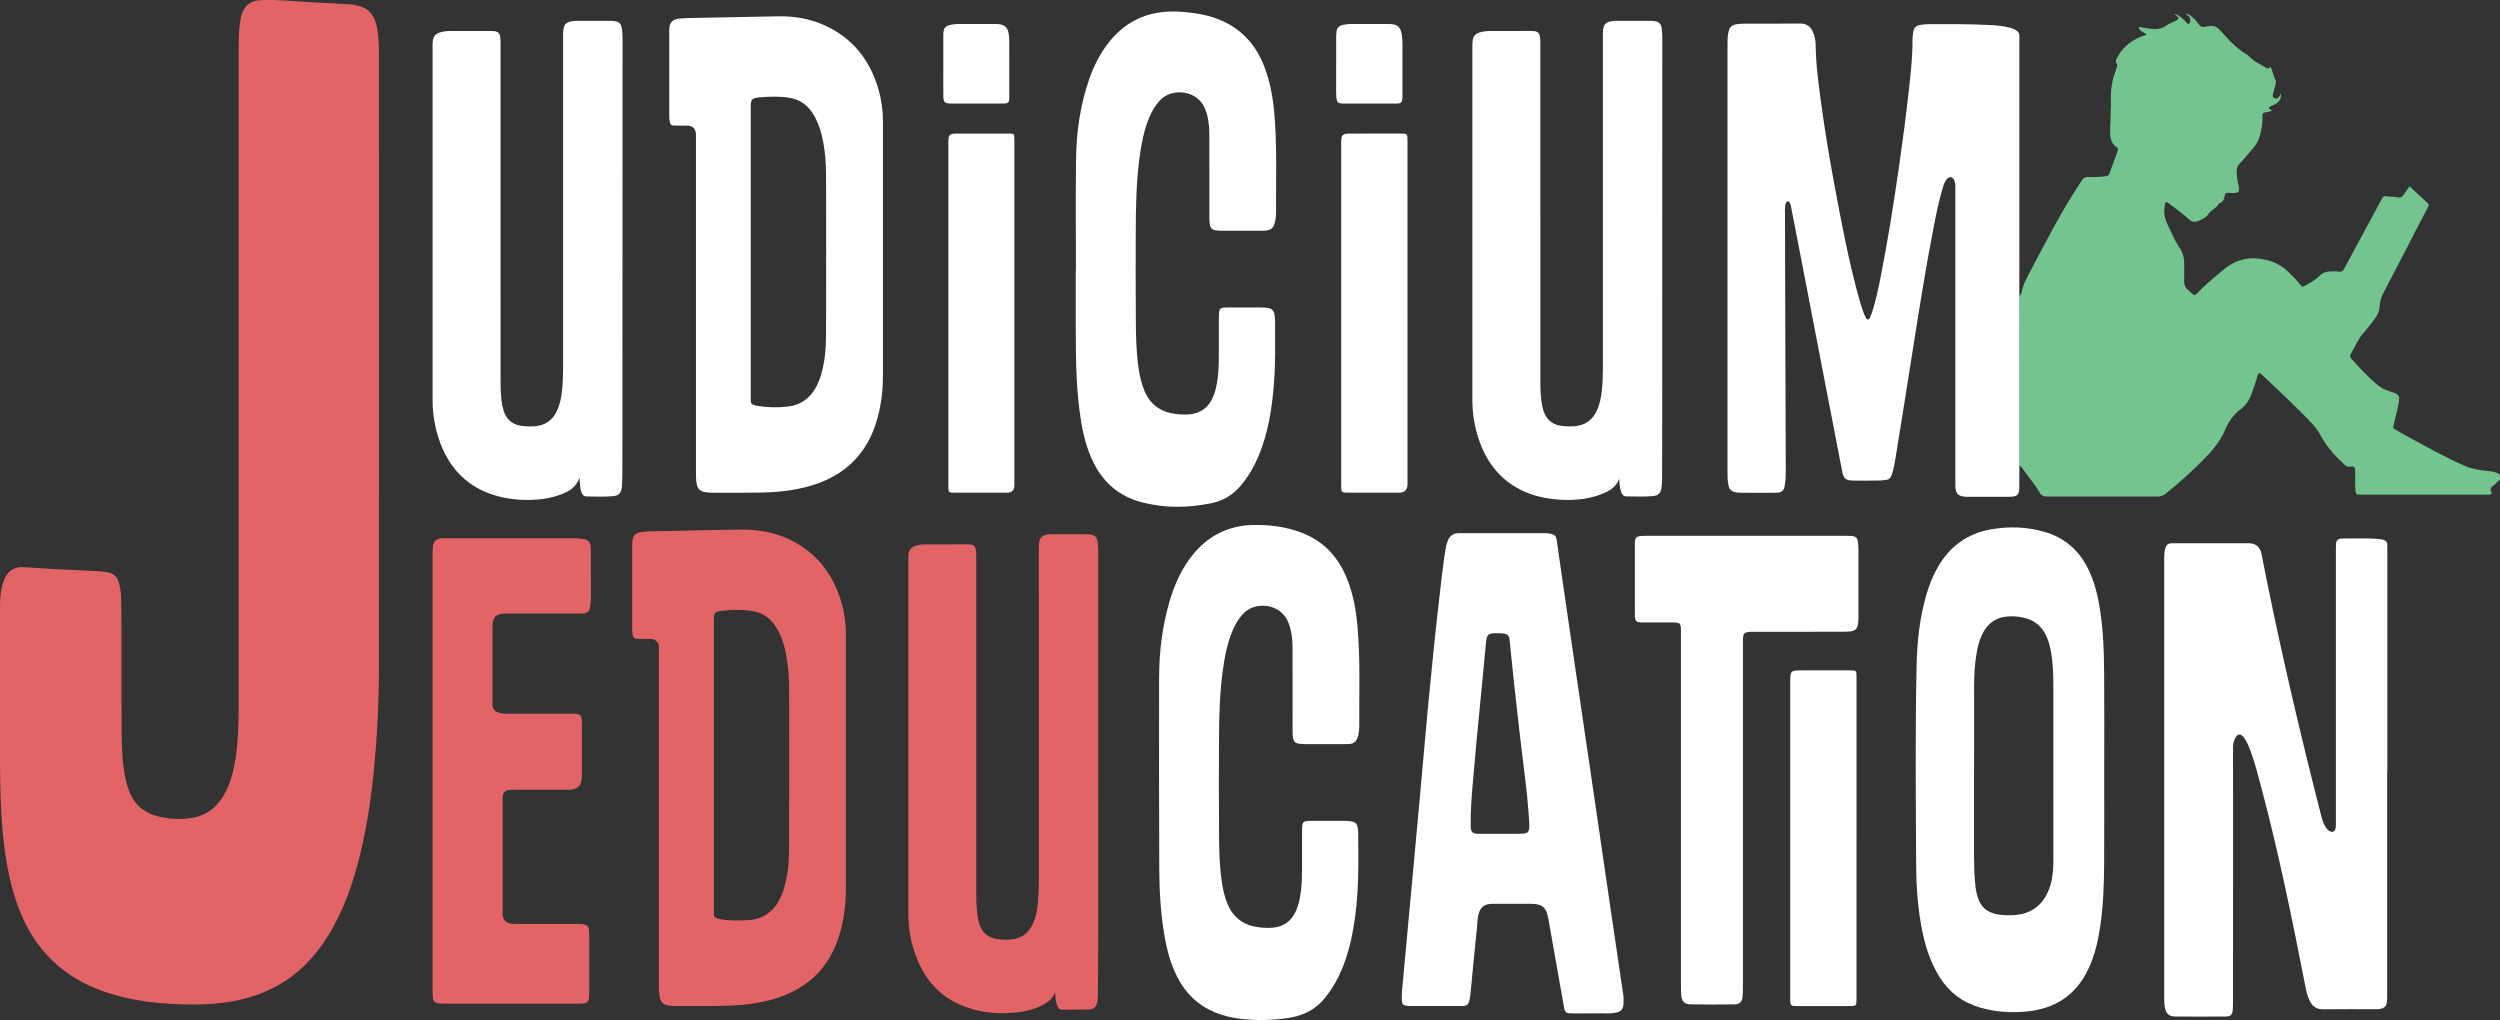<?xml version="1.0" encoding="UTF-8"?>
<svg id="Layer_2" data-name="Layer 2" xmlns="http://www.w3.org/2000/svg" viewBox="0 0 1646.72 671.91">
  <rect x="0" y="0" width="1646.72" height="671.91" fill="#333333" stroke="none"/>
  <defs>
    <style>
      .cls-1 {
        fill: #fff;
      }

      .cls-2 {
        fill: #e26467;
      }

      .cls-3 {
        fill: #73c48e;
      }
    </style>
  </defs>
  <g id="Layer_1-2" data-name="Layer 1">
    <g>
      <path class="cls-3" d="M1646.72,315.97c-1.57.88-2.42,2.53-3.91,3.54-1.58,1.08-3.13,2.35-1.74,4.72.49.84-.08,1.51-1.1,1.56-.79.04-1.58.03-2.37.03-27.3,0-54.59,0-81.89,0-.23,0-.45,0-.68,0-3.15-.05-3.4-.22-3.59-3.49-.13-2.25-.09-4.51-.12-6.76-.01-1.47,0-2.93,0-4.4-.01-3.99-.02-4.06-4.01-3.76-1.62.12-2.52-.88-3.47-1.77-5.95-5.57-11.45-11.54-15.26-18.82-1.7-3.24-3.93-6.05-6.41-8.66-10.04-10.53-20.72-20.41-31.27-30.42-.8-.76-1.72-1.41-2.53-2.07-1.13.28-1.19,1.19-1.37,1.87-1.01,3.94-2.52,7.69-3.82,11.53-1.45,4.31-3.88,7.93-7.46,10.63-4.66,3.51-7.77,8.06-10.02,13.34-3.05,7.16-7.84,13.11-13.23,18.63-8.19,8.4-16.87,16.27-26.07,23.56-1.61,1.27-3.22,1.83-5.25,1.83-24.25-.04-48.5-.05-72.75.02-2.3,0-3.79-.65-4.94-2.68-3.34-5.9-7.97-10.91-11.76-16.5-.41-.6-.85-1.02-1.58-1.12.02-2.35.05-4.71.05-7.07,0-34.85-.02-69.69-.03-104.54.97-.74,1.23-1.81,1.48-2.93.75-3.43,2.07-6.64,3.71-9.75,7.89-14.94,15.6-29.98,24.05-44.61,3.66-6.33,7.75-12.42,11.58-18.66,1.17-1.91,2.59-2.79,4.95-2.7,3.7.15,7.43.08,11.13-.45,1.32-.19,2.05-.73,2.47-1.89,1.76-4.87,3.52-9.73,5.3-14.6.33-.89.58-1.83-.36-2.43-4.66-2.97-4.62-7.91-4.53-12.37.14-6.86.65-13.73.49-20.59-.17-7.03,1.49-13.6,3.99-20.05.42-1.09.37-1.07-.64-3.3-.39-.88.23-1.71.62-2.49,2.54-5.07,6.27-9.04,11.17-11.9,2.53-1.48,5.18-2.7,8.34-3.5-1.62-2.05-4.79-2.17-5.19-5.24,2.54.41,5,.85,7.47,1.21,3.89.57,7.58.37,10.93-2.18,1.59-1.2,3.58-1.88,5.4-2.76,3.17-1.54,3.22-1.98.38-4.28-.17-.14-.39-.23-1.05-.61,2.33.29,3.64,1.5,5.02,2.5.9.65,1.6,1.59,2.48,2.29.81.64,1.15,2.21,2.6,1.64.97-.38,1.09-3.2.19-4.34-.55-.7-1.32-1.22-2.26-2.05,1.91-.12,2.88,1.1,3.94,1.92,1.61,1.24,2.92,2.82,4.07,4.49,1.31,1.89,2.93,2.67,5.21,1.97.85-.26,1.78-.22,2.67-.33,2.57-.32,4.62.64,6.33,2.5,1.45,1.58,2.92,3.13,4.36,4.72,3.71,4.11,7.68,7.91,12.44,10.82.77.47,1.66.87,2.21,1.53,3.15,3.75,7.68,5.42,11.65,7.95,1.34.85,2.03.13,2.82-.79,1.49,2.88,1.76,6.13,3.32,8.92.54.96.15,2.2-.16,3.3-.55,1.95-1.04,3.91-1.54,5.88-.26,1.02-.42,1.99.82,2.58,1.2.58,2.25.34,3.05-.6.55-.65.84-1.51,1.28-2.33.49,2.57-.5,4.43-2.32,6.05-1.62,1.45-3.87,1.76-5.59,3.09.09,1.43,1.54,1.29,2.12,2.03-1,.69-2.11.76-3.21.95-3.06.52-3.16.56-3.05,3.65.15,4.12-.79,8.02-1.74,11.98-1.28,5.33-5.14,8.89-8.42,12.86-1.58,1.91-3.22,3.78-4.97,5.53-1.4,1.39-1.8,2.99-1.85,4.88-.07,2.84.41,5.6.91,8.37.04.22.14.43.18.65,1.03,4.96.49,5.61-4.43,5.42-.79-.03-1.58-.03-2.36-.12-1.27-.14-1.94.53-2.14,1.65-.44,2.42-1.03,4.68-3.88,5.32-1.36,3.15-4.99,4.04-6.77,6.8-1.68,2.61-4.37,3.78-7.13,4.88-2.14.85-4.01.43-5.62-1.08-4.13-3.85-8.83-6.97-13.27-10.43-2.05-1.59-2.42-1.32-2.87,1.15-.77,4.23-.24,8.15,1.61,12.09,2.59,5.5,4.91,11.12,8.35,16.19,1.94,2.86,2.75,6.16,2.82,9.59.09,4.05.1,8.12-.03,12.17-.06,2.06.48,3.62,2.02,5.08,5.8,5.51,4.16,4.9,9.19.1,4.89-4.67,10-9.08,15.26-13.33,7.92-6.39,16.61-8.33,26.58-6.24,6.46,1.35,11.77,4.27,16.33,8.86,2.38,2.4,4.83,4.73,6.88,7.44,1.48,1.95,1.58,1.96,3.88.66,3.33-1.88,6.66-3.78,9.41-6.53,1.77-1.77,4.02-2.46,6.44-2.56,1.91-.08,3.87-.19,5.74.13,1.94.33,2.86-.42,3.69-1.99,3.27-6.17,6.63-12.29,9.95-18.43,4.92-9.12,9.86-18.23,14.74-27.37.76-1.42,1.43-2.28,3.37-1.88,2.29.47,4.72.16,7.04.74,1.74.44,3.04-.13,4.03-1.65,1.34-2.06,2.8-4.04,3.93-5.66,4.02,3.74,7.96,7.42,11.91,11.09,1.11,1.03.56,2,.02,3.03-2.36,4.49-4.71,8.98-7.04,13.48-7.4,14.3-14.74,28.64-22.23,42.9-1.51,2.88-2.26,5.87-2.43,9.02-.16,3.02-1.35,5.27-3.16,7.8-2.53,3.53-5.33,6.73-8.06,10.06-3.18,3.86-5.17,8.68-7.72,13.06-.66,1.14-.6,2,.3,3.02,5.61,6.33,11.32,12.56,17.93,17.88,2.69,2.17,5.86,3.3,9.1,4.31,4.34,1.35,5.08,2.39,4.24,6.91-.89,4.75-2.11,9.44-3.24,14.14-.63,2.61-.68,2.59,1.68,3.94,12.14,6.92,24.41,13.59,36.94,19.79,2.72,1.35,5.53,2.53,8.3,3.79,4.26,1.93,8.82,2.56,13.41,3.14,3.3.42,6.74.47,9.63,2.53v3.38Z"/>
      <path class="cls-2" d="M157.21,252.01c0-73.48,0-146.97,0-220.45,0-6.31.09-12.62,1.22-18.85.22-1.21.51-2.43.91-3.6,1.89-5.57,5.89-8.65,11.84-8.97,5.52-.29,11.05-.11,16.57.2,5.17.29,10.34.72,15.52,1.02,9,.52,18.01,1,27.01,1.48,2.04.11,4.02.54,5.98,1.04,7.92,2.01,11.02,7.89,12.26,15.29.99,5.92,1.1,11.91,1.11,17.86.07,134.01.09,268.01-.03,402.02-.01,13.85-.33,27.72-1.21,41.55-1.6,25.07-4.02,50.04-9.41,74.64-4.21,19.21-9.91,37.91-19.43,55.25-7.7,14.02-17.54,26.18-30.97,35.18-10.85,7.27-22.81,11.62-35.61,13.9-14.43,2.57-28.93,2.42-43.47,1.46-13.66-.91-27.04-3.17-40.05-7.55-27.73-9.35-46.67-27.79-57.06-55.06-5.08-13.34-7.88-27.21-9.61-41.33C.43,538.05,0,518.91,0,499.75c.01-32.8,0-65.59,0-98.39,0-5.3.11-10.59,1.48-15.76.34-1.3.76-2.6,1.29-3.83,2.6-6.1,6.68-8.57,13.31-8.16,5.51.35,11.02.76,16.53,1.05,10.69.56,21.39,1.05,32.09,1.59,1.68.09,3.37.3,5.04.52,5.13.69,7.58,2.87,8.83,7.93.92,3.73,1.24,7.56,1.3,11.39.12,8.34.1,16.68.12,25.02.03,20.85-.06,41.7.13,62.55.09,9.79.55,19.59,2.55,29.23.57,2.76,1.36,5.46,2.35,8.1,3.31,8.79,9.6,14.26,18.62,16.63,6.95,1.83,14.08,2.17,21.15,1.37,10.51-1.19,18.1-6.94,23.16-16.14,3.91-7.11,5.85-14.85,7.11-22.78,1.75-11.04,2.14-22.18,2.14-33.34-.01-71.57,0-143.14,0-214.7h.02Z"/>
      <path class="cls-1" d="M1330.15,195.21c.01,34.85.03,69.69.03,104.54,0,2.36-.03,4.72-.05,7.07-.01,4.62,0,9.24-.04,13.86-.03,5.36-1.13,6.5-6.59,6.54-9.25.06-18.5.01-27.75.01-.23,0-.45,0-.68-.01-5.33-.26-7-1.96-7.11-7.28-.03-1.24,0-2.48,0-3.72,0-63.91,0-127.81,0-191.72,0-1.68.19-3.37-.45-5.01-.51-1.32-1.15-2.63-2.63-2.79-1.31-.14-2.26.84-3.01,1.89-.99,1.4-1.57,2.97-2.06,4.6-2.54,8.42-4.3,17.02-5.98,25.63-5.48,28.07-9.93,56.31-14.36,84.56-3.52,22.47-7.12,44.92-10.76,67.37-.65,3.99-1.28,7.99-2.58,11.86-.74,2.2-1.94,3.45-4.32,3.52-1.01.03-2.01.34-3.02.35-6.09.07-12.18.21-18.27.08-4.8-.1-6.17-1.36-7.08-6-3.81-19.55-7.58-39.11-11.35-58.67-4.84-25.09-9.66-50.18-14.5-75.26-2.58-13.37-5.2-26.74-7.78-40.11-.22-1.12-.45-2.23-1.07-3.18-.7-1.06-1.81-.95-2.32.23-.69,1.59-.69,3.29-.68,4.99.04,16.12.07,32.23.12,48.35.13,40.91.26,81.82.4,122.73.01,3.16-.11,6.31-.54,9.44-.56,4.11-1.84,5.43-5.86,5.48-8.01.09-16.02.03-24.02,0-.89,0-1.79-.23-2.68-.35-2.72-.38-4.17-2.06-4.67-4.63-.52-2.66-.6-5.37-.6-8.08.01-94.11,0-188.22,0-282.33,0-2.25.01-4.5.36-6.74.72-4.61,2.32-6.22,7.02-6.66,1.9-.18,3.83-.2,5.75-.2,11.5-.02,23.01.09,34.51-.08,4.52-.06,7.2,2.07,8.81,5.97,1.04,2.52,1.59,5.17,1.61,7.9.13,13.1,1.91,26.06,3.67,39,2.4,17.63,5.3,35.18,8.55,52.67,4.83,26,9.71,52,16.89,77.49.76,2.7,1.74,5.35,2.67,8,.29.85.69,1.67,1.13,2.45.37.65.63,1.56,1.63,1.46.78-.08,1.05-.8,1.31-1.4.53-1.24,1.04-2.49,1.46-3.77,2.3-7.08,3.81-14.36,5.27-21.64,4.91-24.63,8.8-49.42,12.38-74.28,2.39-16.61,4.6-33.24,6.43-49.92,1.2-10.97,2.47-21.95,2.39-33.02-.01-1.57.17-3.15.41-4.71.57-3.76,1.83-4.96,5.71-5.44,1.67-.21,3.37-.34,5.06-.35,12.86-.08,25.72-.07,38.57.52,4.95.23,9.9.59,14.72,1.91,1.2.33,2.35.76,3.44,1.37,1.59.9,2.55,2.17,2.47,4.09-.04.9,0,1.8,0,2.7,0,54.44,0,108.88,0,163.31,0,1.8.03,3.61.04,5.41Z"/>
      <path class="cls-1" d="M1572.39,508.7c0,48.91,0,97.82,0,146.74,0,1.46.03,2.94-.14,4.39-.35,2.92-1.57,4.19-4.45,4.69-.99.17-2.02.22-3.03.22-11.5.01-23.01-.08-34.51.06-4.14.05-6.87-1.69-8.68-5.21-1.4-2.73-2.24-5.63-2.82-8.63-8.61-44.07-17.54-88.07-29.07-131.49-2.22-8.37-4.31-16.79-7.36-24.91-1.11-2.95-2.23-5.91-4.1-8.49-2.34-3.23-4.52-2.98-6.22.67-.87,1.87-1.16,3.84-1.15,5.91.03,14.99.02,29.98.02,44.97,0,40.35,0,80.69-.02,121.04,0,2.14,0,4.29-.18,6.42-.31,3.41-1.32,4.45-4.68,4.48-11.05.08-22.11.1-33.16,0-4.26-.04-6.08-1.85-6.87-5.99-.51-2.68-.44-5.38-.44-8.09,0-85.09,0-170.18,0-255.27,0-11.04.02-22.09-.01-33.13,0-1.93.13-3.84.67-5.68.76-2.61,1.93-3.55,4.61-3.55,16.92-.03,33.83-.04,50.75,0,4.28.01,7.21,2.61,8.01,6.74,9.8,50.27,21.21,100.17,33.6,149.86,1.93,7.75,3.91,15.49,5.87,23.24.61,2.41,1.33,4.77,2.69,6.89.61.95,1.28,1.87,2.21,2.53,2.26,1.6,4.24.78,4.56-1.96.18-1.56.13-3.15.13-4.73,0-59.51,0-119.01,0-178.52,0-1.35.02-2.7.14-4.05.16-1.84,1.28-2.8,3.06-3.06.33-.05.67-.1,1.01-.1,8.11.13,16.24-.42,24.34.42,1.01.1,2,.21,2.98.55,1.44.51,2.29,1.37,2.31,2.94.01,1.13.03,2.25.03,3.38,0,48.91,0,97.82,0,146.74h-.09Z"/>
      <path class="cls-1" d="M458.41,201.73c0-37.08,0-74.15,0-111.23,0-.9.06-1.81-.03-2.7-.3-3.12-2.42-5.04-5.57-5.07-2.82-.03-5.64.04-8.46-.03-2.23-.06-2.75-.5-3.22-2.66-.24-1.09-.31-2.23-.31-3.35-.02-18.82-.02-37.64,0-56.46,0-5.54,1.86-7.57,7.31-8.04,2.13-.18,4.28-.27,6.42-.32,19.28-.39,38.56-.78,57.84-1.13,10.73-.2,21.12,1.53,30.92,6.01,18.54,8.47,29.88,23.02,35.4,42.36,1.93,6.74,2.87,13.66,2.87,20.68,0,55.9,0,111.79,0,167.69,0,9.62-1.13,19.11-3.72,28.39-6.42,22.97-21.29,37.55-44.14,44.17-11.03,3.2-22.34,4.27-33.75,4.43-10.37.14-20.75.1-31.13.06-8.11-.04-10.14-2.09-10.4-10.21-.04-1.24-.02-2.48-.02-3.72,0-36.29,0-72.58,0-108.86ZM494.51,166.17v79.08c0,5.97-.02,11.94,0,17.91.01,2.69.29,3.04,2.78,3.84.43.14.87.24,1.31.31,6.94,1.15,13.96,1.29,20.89.41,8.12-1.03,14.13-5.51,18.05-12.73,1.46-2.68,2.54-5.51,3.38-8.44,2.41-8.41,3.17-17.06,3.19-25.73.1-35.37.08-70.74,0-106.11-.02-7.21-.59-14.4-1.93-21.51-1.24-6.57-3.23-12.87-6.86-18.56-3.51-5.5-8.44-9.05-14.9-10.15-6.59-1.12-13.27-.96-19.89-.37-5.53.49-6.03,1.28-6.03,6.75,0,31.77,0,63.53,0,95.3Z"/>
      <path class="cls-2" d="M434.03,539.47c0-36.85,0-73.7,0-110.54,0-1.01.07-2.04-.03-3.04-.3-3.13-2.4-5.02-5.58-5.05-2.71-.03-5.41.03-8.12-.02-2.51-.05-3.16-.59-3.64-3.04-.19-.98-.22-2.01-.22-3.02-.01-18.82-.02-37.64,0-56.46,0-5.42,1.73-7.34,7.03-7.95,1.34-.16,2.69-.33,4.04-.35,20.29-.29,40.58-1.04,60.87-1.14,11.1-.06,21.79,1.73,31.81,6.56,17.02,8.19,27.86,21.72,33.5,39.56,2.46,7.78,3.53,15.78,3.52,23.96-.03,55.22-.02,110.43,0,165.65,0,10.42-1.17,20.67-4.13,30.68-6.62,22.41-21.48,36.45-43.76,42.88-8.92,2.57-18.04,3.8-27.31,4.2-12.17.53-24.35.31-36.53.34-1.8,0-3.61-.18-5.39-.43-3.07-.45-4.85-2.15-5.47-5.17-.51-2.43-.61-4.9-.61-7.39.02-36.74.01-73.47.01-110.21ZM470.24,503.98c0,31.9,0,63.79,0,95.69,0,.9.03,1.8,0,2.7-.04,1.17.52,1.94,1.59,2.3.96.32,1.93.61,2.92.81,5.7,1.11,11.47.85,17.2.64,9.54-.35,16.75-4.71,21.32-13.2,1.07-1.99,1.91-4.07,2.64-6.21,2.98-8.75,3.78-17.87,3.82-26.98.17-35.28.11-70.55.06-105.83,0-7.55-.6-15.08-1.96-22.52-1.24-6.81-3.33-13.32-7.23-19.14-3.35-5-7.91-8.4-13.84-9.51-7.02-1.32-14.15-1.2-21.22-.4-4.98.56-5.31,1.22-5.31,6.3,0,31.78,0,63.57,0,95.35Z"/>
      <path class="cls-1" d="M381.68,314.63c-2.17,6.51-6.95,9.07-12.19,11.05-6.72,2.54-13.75,3.54-20.87,3.61-8.73.09-17.33-1-25.59-3.97-17.27-6.22-28.02-18.68-33.8-35.73-2.84-8.37-4.29-17.02-4.29-25.88,0-78.1,0-156.21,0-234.31,0-5.69,1.65-7.57,7.31-8.64,1.79-.34,3.59-.34,5.39-.34,8.68-.02,17.37-.03,26.05,0,4.57.01,5.74,1.15,5.96,5.78.09,1.8.05,3.61.05,5.41,0,72.81.01,145.61.02,218.42,0,5.98.07,11.95,1.31,17.83,1.75,8.38,6.42,12.44,14.94,12.93,2.02.12,4.07.14,6.09,0,6.72-.51,11.71-3.69,14.65-9.85,2.12-4.43,3.05-9.18,3.54-14.01.47-4.71.65-9.44.65-14.18-.02-72.69-.02-145.39,0-218.08,0-1.8-.04-3.62.21-5.4.43-3.11,1.88-4.49,4.94-5.19,1.34-.31,2.68-.32,4.04-.33,7.33,0,14.66,0,21.99,0,.79,0,1.58,0,2.36.1,3.44.44,4.72,1.71,5.23,5.13.33,2.23.41,4.48.41,6.74-.04,87.68-.07,175.36-.1,263.05,0,8,0,16-.05,24.01-.02,2.81-.08,5.64-.38,8.44-.38,3.56-2.11,5.27-5.66,5.59-5.74.53-11.5.26-17.25.19-2.2-.02-3.34-1.26-4-3.88-.63-2.5-.73-5.09-.93-8.48Z"/>
      <path class="cls-1" d="M1066.47,315.45c-1.67,4.8-5.42,7.39-9.73,9.27-8.53,3.72-17.56,4.85-26.77,4.52-8.72-.31-17.26-1.73-25.34-5.22-15.62-6.73-25.24-18.8-30.56-34.6-2.82-8.38-4.24-17.02-4.24-25.89,0-77.99,0-155.98,0-233.97,0-5.92,1.63-7.84,7.48-8.82,1.55-.26,3.14-.32,4.71-.33,8.91-.03,17.82-.04,26.73-.02,4.35.01,5.55,1.18,5.79,5.6.1,1.8.06,3.61.06,5.41,0,72.92.01,145.84.02,218.76,0,5.86.07,11.72,1.27,17.5,1.81,8.7,6.55,12.76,15.47,13.13,2.81.12,5.61.15,8.42-.44,5.49-1.16,9.3-4.34,11.74-9.28,2.18-4.41,3.11-9.16,3.61-13.99.49-4.71.67-9.44.66-14.18-.02-72.69-.02-145.39,0-218.08,0-1.8-.04-3.62.18-5.4.42-3.29,1.87-4.74,5.12-5.38.99-.19,2.01-.29,3.02-.29,7.78-.03,15.56-.03,23.35-.02.79,0,1.58.04,2.36.17,3.06.53,4.28,1.73,4.69,4.87.28,2.12.43,4.27.43,6.4-.01,88.02-.04,176.04-.08,264.06,0,8.57-.02,17.13-.08,25.7-.01,2.14-.09,4.29-.37,6.41-.44,3.38-2.12,5.09-5.47,5.41-5.85.56-11.72.25-17.58.22-2.38-.01-3.27-1.81-3.78-3.71-.67-2.51-.89-5.1-1.09-7.82Z"/>
      <path class="cls-2" d="M694.93,653.53c-1.59,4.43-4.92,6.94-8.87,8.88-4.92,2.41-10.17,3.71-15.54,4.37-11.79,1.45-23.42.51-34.64-3.56-16.36-5.95-26.83-17.74-32.7-33.82-3.15-8.63-4.86-17.57-4.86-26.78-.02-78.44-.02-156.88,0-235.31,0-5.36,1.59-7.22,6.83-8.36,1.34-.29,2.68-.36,4.03-.36,9.47-.02,18.95-.06,28.42-.03,3.81.01,5.06,1.16,5.37,4.96.17,2.02.09,4.05.1,6.08,0,71.11,0,142.23.01,213.34,0,6.19-.15,12.39.59,18.57.23,1.91.53,3.79.99,5.65,1.58,6.45,5.5,10.41,12.22,11.41,3.82.57,7.6.63,11.42-.13,5.66-1.13,9.47-4.49,11.87-9.58,2.04-4.33,2.99-8.97,3.44-13.69.47-4.93.68-9.88.68-14.85-.03-72.24-.02-144.48-.02-216.72,0-1.69-.05-3.39.07-5.07.31-4.35,2.21-6.22,6.6-6.6.67-.06,1.35-.05,2.03-.05,7.56,0,15.11,0,22.67,0,1.13,0,2.24.05,3.36.3,2.27.51,3.57,1.92,3.89,4.13.31,2.11.55,4.26.55,6.39,0,88.13.02,176.26-.09,264.39-.01,8.9-.03,17.8-.19,26.7-.03,1.91-.04,3.84-.29,5.74-.44,3.32-2.19,5.22-5.52,5.36-5.85.25-11.72.19-17.59.18-2.39,0-3.26-1.83-3.74-3.74-.63-2.51-.95-5.09-1.07-7.77Z"/>
      <path class="cls-1" d="M1047.8,667.51c-4.29,0-8.57.05-12.86-.02-3.44-.05-4.14-.7-4.73-3.99-3.42-19.28-6.85-38.56-10.25-57.85-1.45-8.24-3.83-10.32-12.15-10.34-7.78-.02-15.56,0-23.35,0-1.01,0-2.04-.03-3.04.1-4.21.52-6.39,2.53-7.49,6.66-.82,3.08-.79,6.25-1.12,9.38-1.5,14.45-2.84,28.92-4.25,43.38-.11,1.12-.31,2.23-.53,3.33-.76,3.74-1.56,4.47-5.48,4.49-11.28.04-22.56.02-33.83,0-.56,0-1.13-.03-1.69-.1-2.84-.34-3.52-.97-3.66-3.83-.22-4.41.41-8.78.79-13.15.99-11.45,2.09-22.88,3.15-34.32,1.26-13.57,2.53-27.14,3.78-40.71.98-10.66,1.96-21.31,2.93-31.97,1.29-14.25,2.58-28.49,3.86-42.74.98-10.88,1.91-21.77,2.95-32.64,1.22-12.78,2.49-25.56,3.82-38.33,1.14-10.98,2.33-21.95,3.62-32.91,1.21-10.29,2.29-20.59,3.97-30.82.3-1.79.81-3.51,1.49-5.18,1.23-3.03,3.5-4.6,6.75-4.75.79-.04,1.58-.04,2.37-.04,17.48,0,34.96,0,52.44,0,2.03,0,4.06-.04,6.06.43,2.75.65,3.64,1.47,4.04,4.23,1.16,7.91,2.25,15.83,3.4,23.74,2.12,14.6,4.26,29.19,6.39,43.78,2.15,14.7,4.32,29.41,6.48,44.11,2.16,14.7,4.33,29.4,6.49,44.11,2.12,14.48,4.24,28.96,6.35,43.44,2.13,14.59,4.25,29.19,6.39,43.78,2.14,14.59,4.3,29.18,6.45,43.77.59,4.01,1.14,8.02,1.78,12.03.36,2.24.4,4.49.26,6.74-.22,3.5-1.64,5.02-5.06,5.73-3.46.72-6.97.37-10.46.44-2.03.04-4.06,0-6.09,0h0ZM987.49,549.22c3.04,0,6.09.01,9.13,0,2.25-.01,4.52.07,6.76-.11,2.85-.24,3.72-1.21,3.92-4.06.09-1.34.07-2.71-.03-4.05-.59-7.86-1.17-15.72-2.14-23.55-1.52-12.29-3-24.59-4.43-36.89-1.29-11.07-2.51-22.15-3.7-33.24-.94-8.73-1.76-17.48-2.68-26.21-.23-2.15-1.22-3.29-3.32-3.68-1.54-.29-3.14-.34-4.71-.35-6.35-.03-7.01.67-7.56,7.09-.69,7.97-1.49,15.92-2.26,23.88-1.27,13.11-2.58,26.22-3.82,39.34-.88,9.31-1.67,18.62-2.49,27.93-.84,9.54-1.55,19.09-1.44,28.68.05,4.13,1.15,5.19,5.24,5.21,4.51.02,9.02,0,13.53,0Z"/>
      <path class="cls-1" d="M708.7,177.09c0-24.01-.25-48.02.08-72.02.25-18.09,2.7-35.92,8.73-53.11,2.2-6.29,4.98-12.31,8.54-17.96,12.15-19.23,29.55-28.02,52.27-26.22,5.96.47,11.89,1.18,17.67,2.76,17.79,4.83,29.97,15.85,36.67,33.01,3.81,9.74,5.68,19.9,6.63,30.24,2.04,22.27,1.08,44.6,1.23,66.91,0,1.45-.24,2.92-.47,4.36-.82,5.21-2.82,6.91-8.16,6.93-8.68.03-17.37,0-26.05,0-8.38,0-9.22-.8-9.24-9.33-.04-17.7-.02-35.39-.02-53.09,0-4.41-.28-8.78-1.26-13.09-.4-1.76-1.03-3.44-1.72-5.11-5.07-12.23-21.82-13.59-29.47-5.37-3.29,3.53-5.62,7.58-7.4,12-3.26,8.1-4.89,16.61-6.06,25.21-2.22,16.34-2.52,32.79-2.57,49.25-.06,19.72-.08,39.45.06,59.17.07,10.36.31,20.74,1.83,31.02.76,5.14,1.89,10.17,3.94,14.97,3.74,8.77,10.45,13.62,19.76,14.93,3.56.5,7.16.73,10.79.24,6.17-.83,10.69-3.91,13.59-9.39,2.41-4.55,3.39-9.51,4.03-14.56.63-4.93.75-9.88.74-14.85-.01-7.33,0-14.65,0-21.98,0-1.35,0-2.71.03-4.06.12-4.88.65-5.41,5.52-5.42,7.22-.01,14.44,0,21.66,0,1.01,0,2.03,0,3.04.09,5.09.42,6.14,1.46,6.68,6.61.08.78.11,1.58.11,2.36.01,13.19.3,26.38-.64,39.54-1.23,17.25-3.79,34.24-10.69,50.3-2.91,6.77-6.69,12.99-11.47,18.63-4.92,5.8-11.04,9.63-18.42,11.22-15.53,3.34-31.1,3.59-46.56-.44-14.6-3.81-25.16-12.67-31.84-26.17-4.28-8.66-6.66-17.91-8.2-27.39-3.19-19.65-3.42-39.49-3.46-59.32-.03-13.64,0-27.28,0-40.91.03,0,.06,0,.1,0Z"/>
      <path class="cls-1" d="M844.13,671.14c-6.38.51-12.76,1.07-19.17.59-2.46-.18-4.92-.39-7.37-.59-6.08-.64-11.97-2.08-17.62-4.44-10.96-4.58-18.95-12.34-24.38-22.85-4.6-8.91-7.06-18.47-8.7-28.27-2.37-14.15-3.23-28.44-3.29-42.75-.17-42.14-.21-84.29-.11-126.44.04-16.95,2.05-33.71,6.81-50.05,2.88-9.9,6.88-19.3,12.92-27.72,8.2-11.43,18.89-19.19,32.91-21.89,1.88-.36,3.78-.7,5.69-.79,12.62-.61,25.01.61,36.81,5.45,14.05,5.76,23.27,16.21,28.79,30.16,3.93,9.94,5.77,20.33,6.72,30.9,1.98,22.04,1.04,44.14,1.19,66.22.01,1.79-.33,3.59-.59,5.37-.11.77-.4,1.53-.7,2.25-.94,2.28-2.62,3.62-5.13,3.78-1.01.06-2.03.08-3.04.08-8.46,0-16.92,0-25.37,0-8.17,0-9.07-.84-9.09-9.14-.05-17.8-.02-35.61-.02-53.41,0-4.29-.23-8.56-1.24-12.75-.39-1.64-.9-3.26-1.52-4.82-5.15-12.99-22.35-14.14-30.02-5.53-3.52,3.95-5.92,8.47-7.73,13.36-2.83,7.64-4.32,15.6-5.42,23.64-2.02,14.77-2.44,29.64-2.52,44.51-.12,21.18-.1,42.37.02,63.56.06,10.47.31,20.96,1.84,31.35.76,5.13,1.89,10.17,3.97,14.96,3.96,9.15,11.08,13.9,20.82,14.97,3.14.34,6.27.53,9.44.14,6.45-.79,11.1-4.02,14.03-9.79,2.28-4.49,3.21-9.33,3.85-14.27.65-5.04.74-10.11.73-15.18,0-7.32,0-14.65,0-21.97,0-1.35-.01-2.71.04-4.06.16-4.42.75-4.99,5.25-5,7.44-.02,14.89,0,22.33,0,.45,0,.9,0,1.35.01,6.42.23,7.93,1.45,8,7.77.24,21.07.54,42.15-3.18,63.02-2,11.24-4.96,22.17-10.09,32.44-2.17,4.35-4.82,8.38-7.74,12.26-6.01,7.99-14.04,12.47-23.8,14.09-1.89.31-3.79.55-5.68.83Z"/>
      <path class="cls-1" d="M1386.01,506.45c0,20.73.1,41.47-.03,62.2-.09,13.75-.54,27.49-2.52,41.12-1.45,9.95-3.69,19.68-8.04,28.82-8.22,17.28-22.22,26.02-40.98,27.71-10.19.92-20.25.24-30.13-2.62-11.43-3.3-20.31-9.89-26.67-19.98-5.72-9.1-9.07-19.07-11.26-29.48-3.07-14.61-4.15-29.43-4.23-44.32-.23-43.83-.65-87.67.29-131.5.34-16,2.05-31.92,6.64-47.37,1.77-5.95,4.06-11.69,7.13-17.1,7.85-13.89,19.57-22.52,35.29-25.27,11.9-2.08,23.81-1.69,35.49,1.76,12.04,3.55,21.09,10.86,27.17,21.85,4.58,8.29,7.02,17.27,8.63,26.51,2.66,15.27,3.07,30.7,3.19,46.14.16,20.51.04,41.02.04,61.53ZM1300.27,509.26c0,18.26.02,36.51,0,54.77,0,5.75.18,11.49.67,17.22.34,4.04.97,8.04,2.55,11.83,1.76,4.21,4.77,6.98,9.12,8.4,4.04,1.32,8.19,1.45,12.37,1.36,12.82-.27,21.41-6.73,25.32-18.97,1.8-5.65,2.25-11.46,2.24-17.35-.02-36.4,0-72.8-.02-109.21,0-7.66.08-15.33-.83-22.96-.66-5.5-1.63-10.91-4.07-15.95-2.81-5.81-7.3-9.6-13.58-11.26-2.74-.72-5.51-1.14-8.34-1.19-10.09-.2-16.69,4.01-20.66,13.25-1.3,3.01-2.17,6.15-2.79,9.36-1.52,7.89-1.93,15.87-1.95,23.88-.04,18.93-.01,37.87-.01,56.8Z"/>
      <path class="cls-2" d="M284.95,508.55c0-47.34,0-94.68,0-142.02,0-2.14-.05-4.29.16-6.42.35-3.57,2.08-5.17,5.67-5.52.78-.08,1.58-.06,2.37-.06,28.09,0,56.17.01,84.26.01,2.49,0,4.95.13,7.4.62,2.4.48,3.84,1.8,4.13,4.25.14,1.11.22,2.24.22,3.36.01,10.6-.01,21.19.02,31.79,0,2.05-.22,4.06-.65,6.03-.49,2.26-1.65,3.23-3.97,3.46-1.12.11-2.25.08-3.38.08-16.13,0-32.26,0-48.39,0-5.96,0-8.38,2.34-8.39,8.39-.05,17.02-.03,34.04,0,51.06,0,3.63,1.22,5.06,4.69,5.98,1.88.5,3.78.57,5.7.56,13.87,0,27.75-.01,41.62,0,6.25.01,6.87.6,6.89,6.67.03,10.82.01,21.64,0,32.46,0,1.46,0,2.94-.21,4.39-.54,3.97-2.64,6-6.62,6.46-1.12.13-2.25.09-3.38.09-11.39,0-22.78,0-34.18.01-1.24,0-2.5-.04-3.71.16-2.65.45-3.91,1.91-4.11,4.58-.06.78-.03,1.58-.03,2.37,0,24.46,0,48.92,0,73.38,0,.68-.04,1.36.02,2.03.22,2.76,1.99,4.83,4.67,5.54,1.33.35,2.68.3,4.03.3,12.86,0,25.72,0,38.58,0,1.8,0,3.61,0,5.41.16,2.87.25,3.92,1.35,4.21,4.27.13,1.34.16,2.7.16,4.05.02,12.29.04,24.57,0,36.86-.01,6.48-.77,7.2-7.2,7.2-29.1,0-58.2,0-87.3,0-1.58,0-3.16-.02-4.73-.19-2.37-.26-3.46-1.25-3.77-3.6-.23-1.78-.19-3.6-.19-5.4,0-47.79,0-95.58,0-143.37Z"/>
      <path class="cls-1" d="M1107.21,534.23c0-39.22,0-78.44,0-117.67,0-6.44-.1-6.54-6.66-6.55-6.2-.01-12.41.02-18.61-.01-4.23-.02-5.06-.74-5.08-4.84-.05-15.78-.05-31.56,0-47.34.01-3.75.88-4.58,4.53-4.8,1.57-.1,3.16-.09,4.73-.09,43.2,0,86.4,0,129.59,0,1.13,0,2.26,0,3.38.07,3.42.26,4.37,1.13,4.77,4.45.17,1.45.26,2.92.26,4.38.02,15.1.02,30.21,0,45.31,0,1.12-.08,2.25-.21,3.37-.45,3.66-1.67,4.99-5.28,5.42-2.01.24-4.05.21-6.08.21-18.95.01-37.9,0-56.85.01-7.41,0-7.67.27-7.67,7.53,0,74.73,0,149.45,0,224.18,0,2.7.04,5.42-.16,8.11-.29,3.98-1.81,5.58-5.72,5.62-9.47.11-18.95.11-28.42-.03-4.2-.06-5.91-1.8-6.32-5.95-.23-2.35-.2-4.73-.2-7.09-.01-38.1,0-76.19,0-114.29Z"/>
      <path class="cls-1" d="M927.1,206.36c0,37.53,0,75.05,0,112.58q0,5.57-5.56,5.58c-11.05,0-22.1,0-33.16,0-.9,0-1.8,0-2.7-.06-1.31-.07-2.09-.76-2.19-2.1-.06-.9-.07-1.8-.07-2.7,0-75.05,0-150.11,0-225.16,0-5.9.58-6.5,6.63-6.52,10.71-.03,21.43-.02,32.14-.01,4.89,0,4.9.01,4.9,4.8,0,22.76,0,45.53,0,68.29,0,15.1,0,30.2,0,45.3Z"/>
      <path class="cls-1" d="M668.15,206.07c0,37.86,0,75.73,0,113.59q0,4.85-4.84,4.87c-11.28,0-22.55,0-33.83,0-.23,0-.45,0-.68,0-4.01-.04-4.13-.15-4.13-4.24,0-32.68,0-65.36,0-98.04,0-41.92,0-83.84,0-125.76,0-1.01,0-2.03,0-3.04.05-4.76.64-5.42,5.55-5.44,11.28-.06,22.55-.04,33.83-.03,4.08,0,4.1.03,4.1,4.16,0,34.03,0,68.06,0,102.1,0,3.94,0,7.89,0,11.83Z"/>
      <path class="cls-1" d="M1222.86,552.23c0,34.82,0,69.63,0,104.45,0,6.33.28,6-6.16,5.99-10.82,0-21.65,0-32.47,0-.9,0-1.8,0-2.7-.05-1.49-.07-2.25-.89-2.3-2.36-.03-.9-.04-1.8-.04-2.7,0-69.63,0-139.27,0-208.9,0-6.67.4-7.09,7.06-7.11,10.71-.03,21.42-.02,32.14,0,4.46,0,4.48.02,4.48,4.54,0,35.38,0,70.76,0,106.14Z"/>
      <path class="cls-1" d="M880.13,42.41c0-6.08-.01-12.17,0-18.25,0-1.12.09-2.25.21-3.36.28-2.44,1.75-3.85,4.07-4.36,1.87-.42,3.77-.64,5.7-.64,8.23,0,16.46-.04,24.69,0,5.84.03,7.83,1.87,8.63,7.66.28,2.02.35,4.04.35,6.07,0,11.04,0,22.08,0,33.13,0,.56.02,1.13-.02,1.69-.2,3.14-.78,3.84-3.86,3.85-11.84.05-23.68.05-35.52,0-2.89-.01-3.81-.88-4.12-3.81-.22-2.12-.15-4.27-.15-6.41-.02-5.18,0-10.37,0-15.55Z"/>
      <path class="cls-1" d="M621.34,42.59c0-6.53-.02-13.07,0-19.6.02-4.74,1.28-6.16,6.02-6.86,1.44-.21,2.92-.31,4.38-.32,8.01-.03,16.01-.03,24.02-.02,1.01,0,2.03.07,3.02.23,2.85.46,4.62,2.09,5.36,4.92.43,1.66.63,3.32.63,5.01.03,12.73.06,25.46.03,38.19,0,3.48-.6,4.04-4.24,4.05-11.5.03-23,.04-34.5,0-3.61-.01-4.65-1-4.69-4.64-.08-6.98-.02-13.97-.02-20.96h0Z"/>
    </g>
  </g>
</svg>